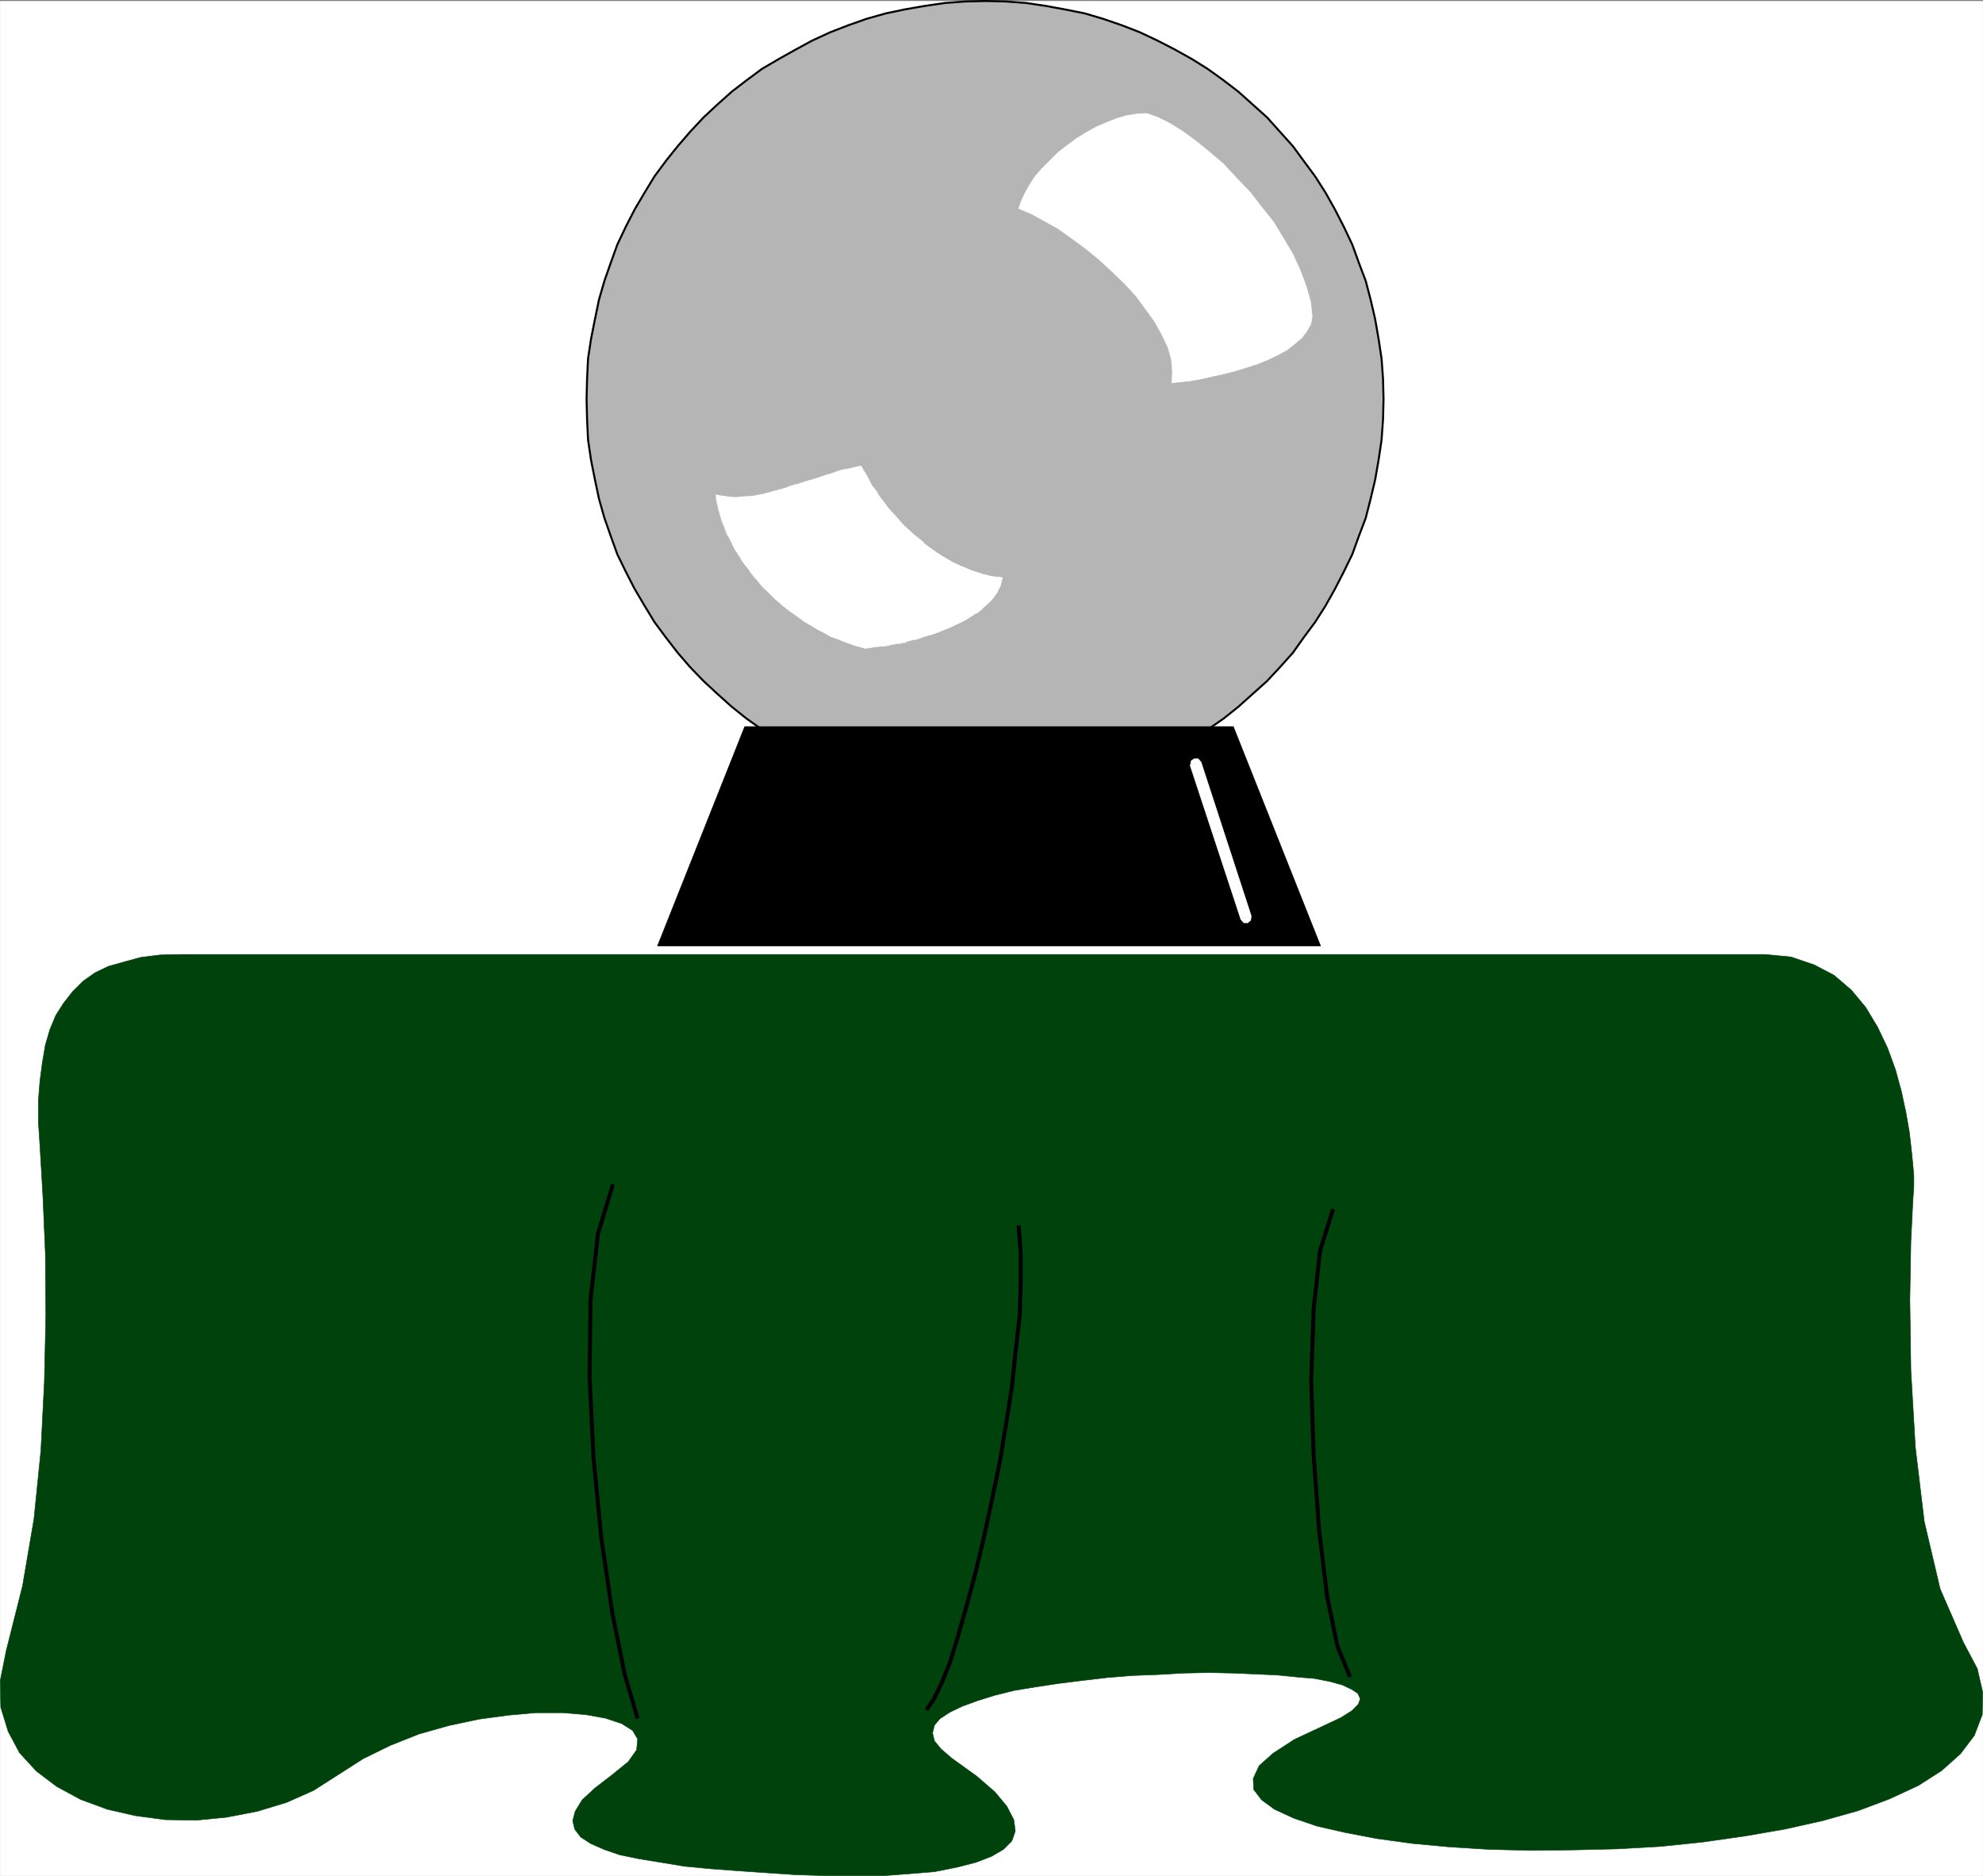 <svg xmlns="http://www.w3.org/2000/svg" width="2995.716" height="2833.861"><rect width="100%" height="100%" fill="#808080" stroke="none"/><defs><clipPath id="a"><path d="M0 0h2994.977v2831.356H0Zm0 0"/></clipPath></defs><path fill="#fff" d="M.37 2833.492h2994.976V1.503H.37Zm0 0"/><g clip-path="url(#a)" transform="translate(.37 2.433)"><path fill="#fff" fill-rule="evenodd" stroke="#fff" stroke-linecap="square" stroke-linejoin="bevel" stroke-miterlimit="10" stroke-width=".739" d="M0 2831.059h2994.977V-.93H0Zm0 0"/></g><path fill="#b5b5b5" fill-rule="evenodd" stroke="#b5b5b5" stroke-linecap="square" stroke-linejoin="bevel" stroke-miterlimit="10" stroke-width=".74" d="m1488.885 1204.62 30.664-.738 30.715-2.27 29.973-4.484 28.445-5.226 29.926-5.965 27.707-8.234 28.445-8.973 26.97-11.242 26.964-12.72 26.18-11.98 25.488-14.937 23.96-15.727 23.958-16.465 22.433-17.945 21.743-19.473 21.691-19.425 19.473-20.953 19.472-21.692 16.47-23.219 17.202-23.171 15.727-24.7 14.25-25.437 13.457-26.18 12.77-26.226 9.71-26.918 10.504-27.707 7.442-29.137 6.754-28.445 5.226-29.926 4.535-30.664 2.219-30.715.738-30.664-.738-30.664-2.219-30.664-4.535-29.926-5.226-29.977-6.754-29.136-7.442-28.446-10.504-27.707-9.71-26.918-12.77-26.918-13.457-26.226-14.25-25.438-15.727-24.652-17.203-23.219-16.469-22.43-19.472-21.695-19.473-21.691-21.691-19.473-21.743-19.473-22.433-17.207L1824.323 104l-23.961-14.941-25.488-14.246-26.18-13.457-26.965-12.723-26.969-10.45-28.445-9.76-27.707-8.235-29.926-5.965-28.445-5.227-29.973-4.484-30.715-2.27-30.664-.738-30.715.739-30.714 2.269-30.665 4.484-29.972 5.227-28.445 5.965-29.188 8.234-27.707 9.762-26.965 10.45-27.707 12.722-24.699 13.457-25.441 14.246L1151.178 104l-23.219 17.203-22.433 17.207-21.738 19.473-20.954 19.473-20.214 21.691-18.735 21.695-17.945 22.43-17.203 23.219-14.988 24.652-14.989 25.438-13.457 26.226-12.77 26.918-9.71 26.918-9.715 27.707-8.23 28.446-6.016 29.136-5.965 29.977-4.535 29.926-1.48 30.664-.739 30.664.738 30.664 1.48 30.715 4.536 30.664 5.965 29.926 6.015 28.445 8.231 29.137 9.715 27.707 9.71 26.918 12.77 26.226 13.457 26.18 14.989 25.437 14.988 24.7 17.203 23.171 17.945 23.22 18.735 21.69 20.214 20.954 20.954 19.425 21.738 19.473 22.433 17.945 23.22 16.465 25.488 15.727 25.441 14.937 24.7 11.98 27.706 12.72 26.965 11.242 27.707 8.972 29.188 8.235 28.445 5.965 29.972 5.226 30.665 4.485 30.714 2.27zm0 0"/><path fill="none" stroke="#000" stroke-linecap="square" stroke-linejoin="bevel" stroke-miterlimit="10" stroke-width="3.007" d="m1488.885 1204.62 30.664-.738 30.715-2.27 29.973-4.484 28.445-5.226 29.926-5.965 27.707-8.234 28.445-8.973 26.97-11.242 26.964-12.72 26.18-11.98 25.488-14.937 23.96-15.727 23.958-16.465 22.433-17.945 21.743-19.473 21.691-19.425 19.473-20.953 19.472-21.692 16.47-23.219 17.202-23.171 15.727-24.7 14.25-25.437 13.457-26.18 12.77-26.226 9.71-26.918 10.504-27.707 7.442-29.137 6.754-28.445 5.226-29.926 4.535-30.664 2.219-30.715.738-30.664-.738-30.664-2.219-30.664-4.535-29.926-5.226-29.977-6.754-29.136-7.442-28.446-10.504-27.707-9.71-26.918-12.77-26.918-13.457-26.226-14.25-25.438-15.727-24.652-17.203-23.219-16.469-22.43-19.472-21.695-19.473-21.691-21.691-19.473-21.743-19.473-22.433-17.207L1824.323 104l-23.961-14.941-25.488-14.246-26.18-13.457-26.965-12.723-26.969-10.45-28.445-9.76-27.707-8.235-29.926-5.965-28.445-5.227-29.973-4.484-30.715-2.27-30.664-.738-30.715.739-30.714 2.269-30.665 4.484-29.972 5.227-28.445 5.965-29.188 8.234-27.707 9.762-26.965 10.45-27.707 12.722-24.699 13.457-25.441 14.246L1151.178 104l-23.219 17.203-22.433 17.207-21.738 19.473-20.954 19.473-20.214 21.691-18.735 21.695-17.945 22.43-17.203 23.219-14.988 24.652-14.989 25.438-13.457 26.226-12.77 26.918-9.71 26.918-9.715 27.707-8.23 28.446-6.016 29.136-5.965 29.977-4.535 29.926-1.48 30.664-.739 30.664.738 30.664 1.48 30.715 4.536 30.664 5.965 29.926 6.015 28.445 8.231 29.137 9.715 27.707 9.71 26.918 12.77 26.226 13.457 26.18 14.989 25.437 14.988 24.7 17.203 23.171 17.945 23.22 18.735 21.69 20.214 20.954 20.954 19.425 21.738 19.473 22.433 17.945 23.22 16.465 25.488 15.727 25.441 14.937 24.7 11.98 27.706 12.72 26.965 11.242 27.707 8.972 29.188 8.235 28.445 5.965 29.972 5.226 30.665 4.485 30.714 2.27zm0 0"/><path fill-rule="evenodd" stroke="#000" stroke-linecap="square" stroke-linejoin="bevel" stroke-miterlimit="10" stroke-width=".74" d="m1995.05 1429.081-131.782-331.441h-738.265L993.22 1429.08zm0 0"/><path fill="#fff" fill-rule="evenodd" stroke="#fff" stroke-linecap="square" stroke-linejoin="bevel" stroke-miterlimit="10" stroke-width=".74" d="m1814.561 1151.523-4.488-5.274h-5.965l-4.484 3.008-1.532 7.492zm0 0"/><path fill="#fff" fill-rule="evenodd" stroke="#fff" stroke-linecap="square" stroke-linejoin="bevel" stroke-miterlimit="10" stroke-width=".74" d="m1882.694 1385.698 7.492-2.265-75.625-231.91-16.469 5.226 76.367 231.957zm-8.234 3.008 4.488 5.227h6.011l4.489-3.746.738-6.754zM1732.229 171.343l-14.246.738-14.988 2.266-15.727 4.488-14.937 5.965-15.727 6.754-14.988 8.234-15.727 9.711-14.199 10.5-13.508 10.453-23.96 23.961-10.45 11.977-8.281 12.723-6.707 11.93-6.016 12.718-3.746 11.242 19.473 8.23 20.215 11.243 20.21 11.191 21.004 14.985 20.211 14.941 20.215 16.465 19.473 17.945 18.683 17.992 17.258 18.688 14.938 20.21 13.508 18.688 11.238 20.211 8.973 18.735 5.226 18.683 1.48 18.688-.738 16.465 13.508-1.48 14.195-1.477 16.47-3.008 16.464-3.746 17.254-3.75 17.207-4.485 17.207-5.226 16.516-5.227 16.464-6.754 14.2-6.754 14.988-8.23 11.238-8.973 10.453-8.972 7.492-9.715 6.016-10.5 2.219-11.192-2.219-22.48-6.754-23.91-8.973-23.961-11.242-24.7-14.246-23.91-14.937-24.699-17.996-22.43-17.946-23.222-20.21-20.953-19.477-20.95-20.95-17.945-20.265-16.469-19.422-14.199-20.215-12.719-17.992-8.972zm-424.57 808.074 14.246-2.265 14.988-1.48 16.465-3.009 17.207-3.746 16.465-4.488 17.258-5.223 15.726-5.226 15.676-6.754 14.988-6.707 13.508-7.492 13.457-8.973 11.242-8.973 9.711-9.761 7.492-9.711 5.227-11.192 3.008-11.98-15.727-1.528-14.988-3.746-15.676-5.226-14.988-5.965-15.727-7.496-14.988-8.973-14.984-9.71-14.2-11.243-13.507-11.976-13.461-11.981-25.438-28.398-10.5-14.246-11.242-15.68-8.973-15.727-8.972-16.465-12.72 3.008-13.507 2.219-14.199 4.484-13.508 4.489-14.2 4.484-14.984 4.488-14.25 4.485-14.199 4.535-14.984 4.488-14.25 3.695-13.457 3.75-14.2 1.528-12.769 1.476h-13.457l-12.719-1.476-11.98-2.27 3.746 21.692 6.703 21.695 9.023 20.21 9.711 19.474 11.98 18.687 13.462 17.945 14.246 17.254 16.465 16.418 15.726 14.246 17.996 13.457 17.207 11.98 17.946 10.454 19.472 10.5 17.254 6.707 17.946 6.754zm0 0 11.238-1.48zm0 0"/><path fill="#fff" fill-rule="evenodd" stroke="#fff" stroke-linecap="square" stroke-linejoin="bevel" stroke-miterlimit="10" stroke-width=".74" d="m1331.616 976.41 5.277-.739 7.492-.738zm25.488-3.747 12.723-2.218zm24.699-5.964 5.227-2.27 6.016-1.477zm23.961-7.493 11.98-4.488zm23.223-8.972 6.703-3.008 5.274-2.219zm23.219-10.454 11.191-6.015zm22.429-12.718 3.008-3.008 6.754-4.488zm18.735-16.469 5.226-5.273 3.008-3.7zm14.199-19.473 3.746-6.703.79-5.277zm0-18.683-8.973-1.528-3.746-.742zm-24.699-5.274-11.98-3.699zm-23.961-8.973-5.965-2.218-6.012-2.27zm-22.429-9.714-10.5-6.754zm-21.743-13.457-7.492-5.227-2.22-2.27zm-19.473-15.727-2.218-.742-8.235-7.492zm-20.214-15.726-8.973-8.973zm-17.204-17.946-4.488-5.226-4.484-4.488zm-17.206-19.425-6.755-9.762zm-14.247-20.953-7.496-8.973v-.79zm-13.461-20.212-3.008-4.488-3.746-7.492zm-13.508-20.953-11.191 3.008h-1.527zm-25.437 5.227-11.98 3.746zm-23.223 7.492-3.746 1.48-8.973 3.008zm-24.699 8.234-8.23 2.22-3.75 1.527zm-23.957 6.704-11.98 3.746zm-23.961 8.234-3.746.79-8.973 2.218zm-23.961 6.754-7.492 1.48h-5.227zm-25.437 3.008-9.024 1.476h-3.746zm-25.489 1.476-9.71-1.476h-3.008zm-21.691 0 2.219 11.243zm5.965 23.961 3.008 11.98zm7.492 23.91 4.488 11.243zm11.242 23.223 4.484 8.23 1.481 2.22zm12.719 21.691 3.746 5.227 3.008 4.484zm14.246 19.473 2.96 3.7 5.274 6.753zm16.469 20.164.738.79 8.234 8.183zm17.945 17.992 9.02 8.235zm18.734 16.418 9.711 6.754zm20.949 14.989 10.505 7.492zm21.743 13.457 6.707 4.488 3.746 2.266zm21.691 11.98 4.489 3.008 6.753 2.219zm23.223 9.715 11.98 4.484zm24.699 8.231 8.973 3.007zm0 0"/><path fill="#00420c" fill-rule="evenodd" stroke="#00420c" stroke-linecap="square" stroke-linejoin="bevel" stroke-miterlimit="10" stroke-width=".74" d="M925.088 1441.804H272.901l-31.453.738-29.188 3.746-24.699 6.754-23.96 6.707-20.212 9.758-17.996 12.723-15.726 15.676-13.457 17.207-11.98 18.734-8.974 21.691-6.753 23.172-4.489 26.227-3.746 28.394-2.265 29.188v32.933l2.265 34.41 4.488 76.317 3.747 86.816.738 94.262-2.219 100.277-5.273 103.973-10.454 103.285-17.253 100.965-24.7 98.059-8.972 44.863.738 40.426 11.242 36.629 17.207 32.191 25.485 27.707 30.668 23.172 35.937 19.473 40.477 14.937 42.644 9.715 44.91 6.012 47.18.742 45.703-4.488 46.39-8.973 44.173-13.457 40.476-17.996 37.418-23.91 37.418-23.961 41.215-20.211 43.387-17.207 44.96-12.719 45.653-9.71 44.172-5.966 41.953-3.746h40.426l35.203 2.957 29.183 5.274 24.7 8.234 16.465 10.45 7.496 12.722-1.48 16.465-12.72 17.945-23.96 19.473-26.227 20.214-19.473 17.946-10.453 17.203-3.746 14.2 2.957 12.718 9.023 11.98 14.938 9.711 20.215 8.973 23.957 8.234 29.234 6.016 32.196 5.227 35.937 5.964 38.95 3.746 40.425 3.008 43.434 3.008 44.172 2.957 46.39 1.527h88.348l39.683-3.007 36.68-3.008 33.723-6.703 29.183-7.492 23.223-8.973 17.992-10.504 12.723-12.719 5.223-14.937-2.266-17.207-10.453-20.211-17.992-21.692-27.707-23.96-37.418-26.918-16.47-14.2-9.76-11.98-2.958-11.977 2.957-11.98 8.285-9.715 14.938-9.758 18.734-8.973 22.48-8.234 26.176-8.234 29.977-7.446 32.191-5.273 34.41-5.227 35.942-4.484 38.207-4.488 37.418-3.008 38.95-1.477 38.944-2.218 38.16-.79 35.938.79 35.2 1.476 32.195 1.48 29.972 3.008 26.18 2.22 23.219 4.534 18.734 5.227 14.2 6.703 9.023 6.016 3.746 8.234-3.008 8.23-9.762 9.715-16.465 10.45-23.96 11.242-46.391 21.691-32.195 20.953-21 18.735-8.973 19.422.738 16.468 11.98 15.727 19.473 14.195 29.188 13.461 35.199 11.98 42.695 9.712 47.18 9.023 53.883 7.441 56.894 5.278 59.899 3.695 63.648 1.531 63.645-.742 65.176-1.527 65.863-3.746 64.387-6.707 62.906-8.97 60.64-10.503 56.891-12.719 53.195-14.937 47.918-17.996 43.434-20.16 35.152-22.485 28.496-25.437 20.95-27.657 11.98-31.453.742-33.672-8.234-35.89-20.953-39.637-35.2-80.852-23.96-101.757-13.457-112.207-6.754-115.954-1.532-107.03 1.532-88.294 3.004-60.59 1.48-22.433v-15.727l-1.48-17.207-2.266-22.43-3.008-26.18-5.226-29.921-6.754-31.457-8.973-32.93-11.98-32.883-14.985-31.453-17.945-29.925-21.742-26.18-26.18-22.43-29.973-15.726-35.199-11.98-39.64-3.747zm0 0"/><path fill="none" stroke="#000" stroke-linecap="square" stroke-linejoin="bevel" stroke-miterlimit="10" stroke-width="6.015" d="m925.088 1791.98-21.738 71.832-11.242 99.484-1.48 115.266 5.968 123.445 11.977 122.707 16.515 112.207 18.688 92.785 18.734 63.598m438.77-12.723 9.71-14.195 11.24-23.223 12.722-31.402 11.98-38.898 12.719-44.914 13.508-50.137 12.718-53.098 11.981-56.152 11.98-56.84 9.711-58.371 9.024-57.582 5.965-56.156 6.011-53.094 1.48-49.399v-44.125l-3.007-38.898m499.41 676.348-17.945-43.383-15.727-76.317-11.98-99.539-8.234-112.945-3.747-112.996 3.746-107.719 9.715-88.297 18.735-59.851"/></svg>
